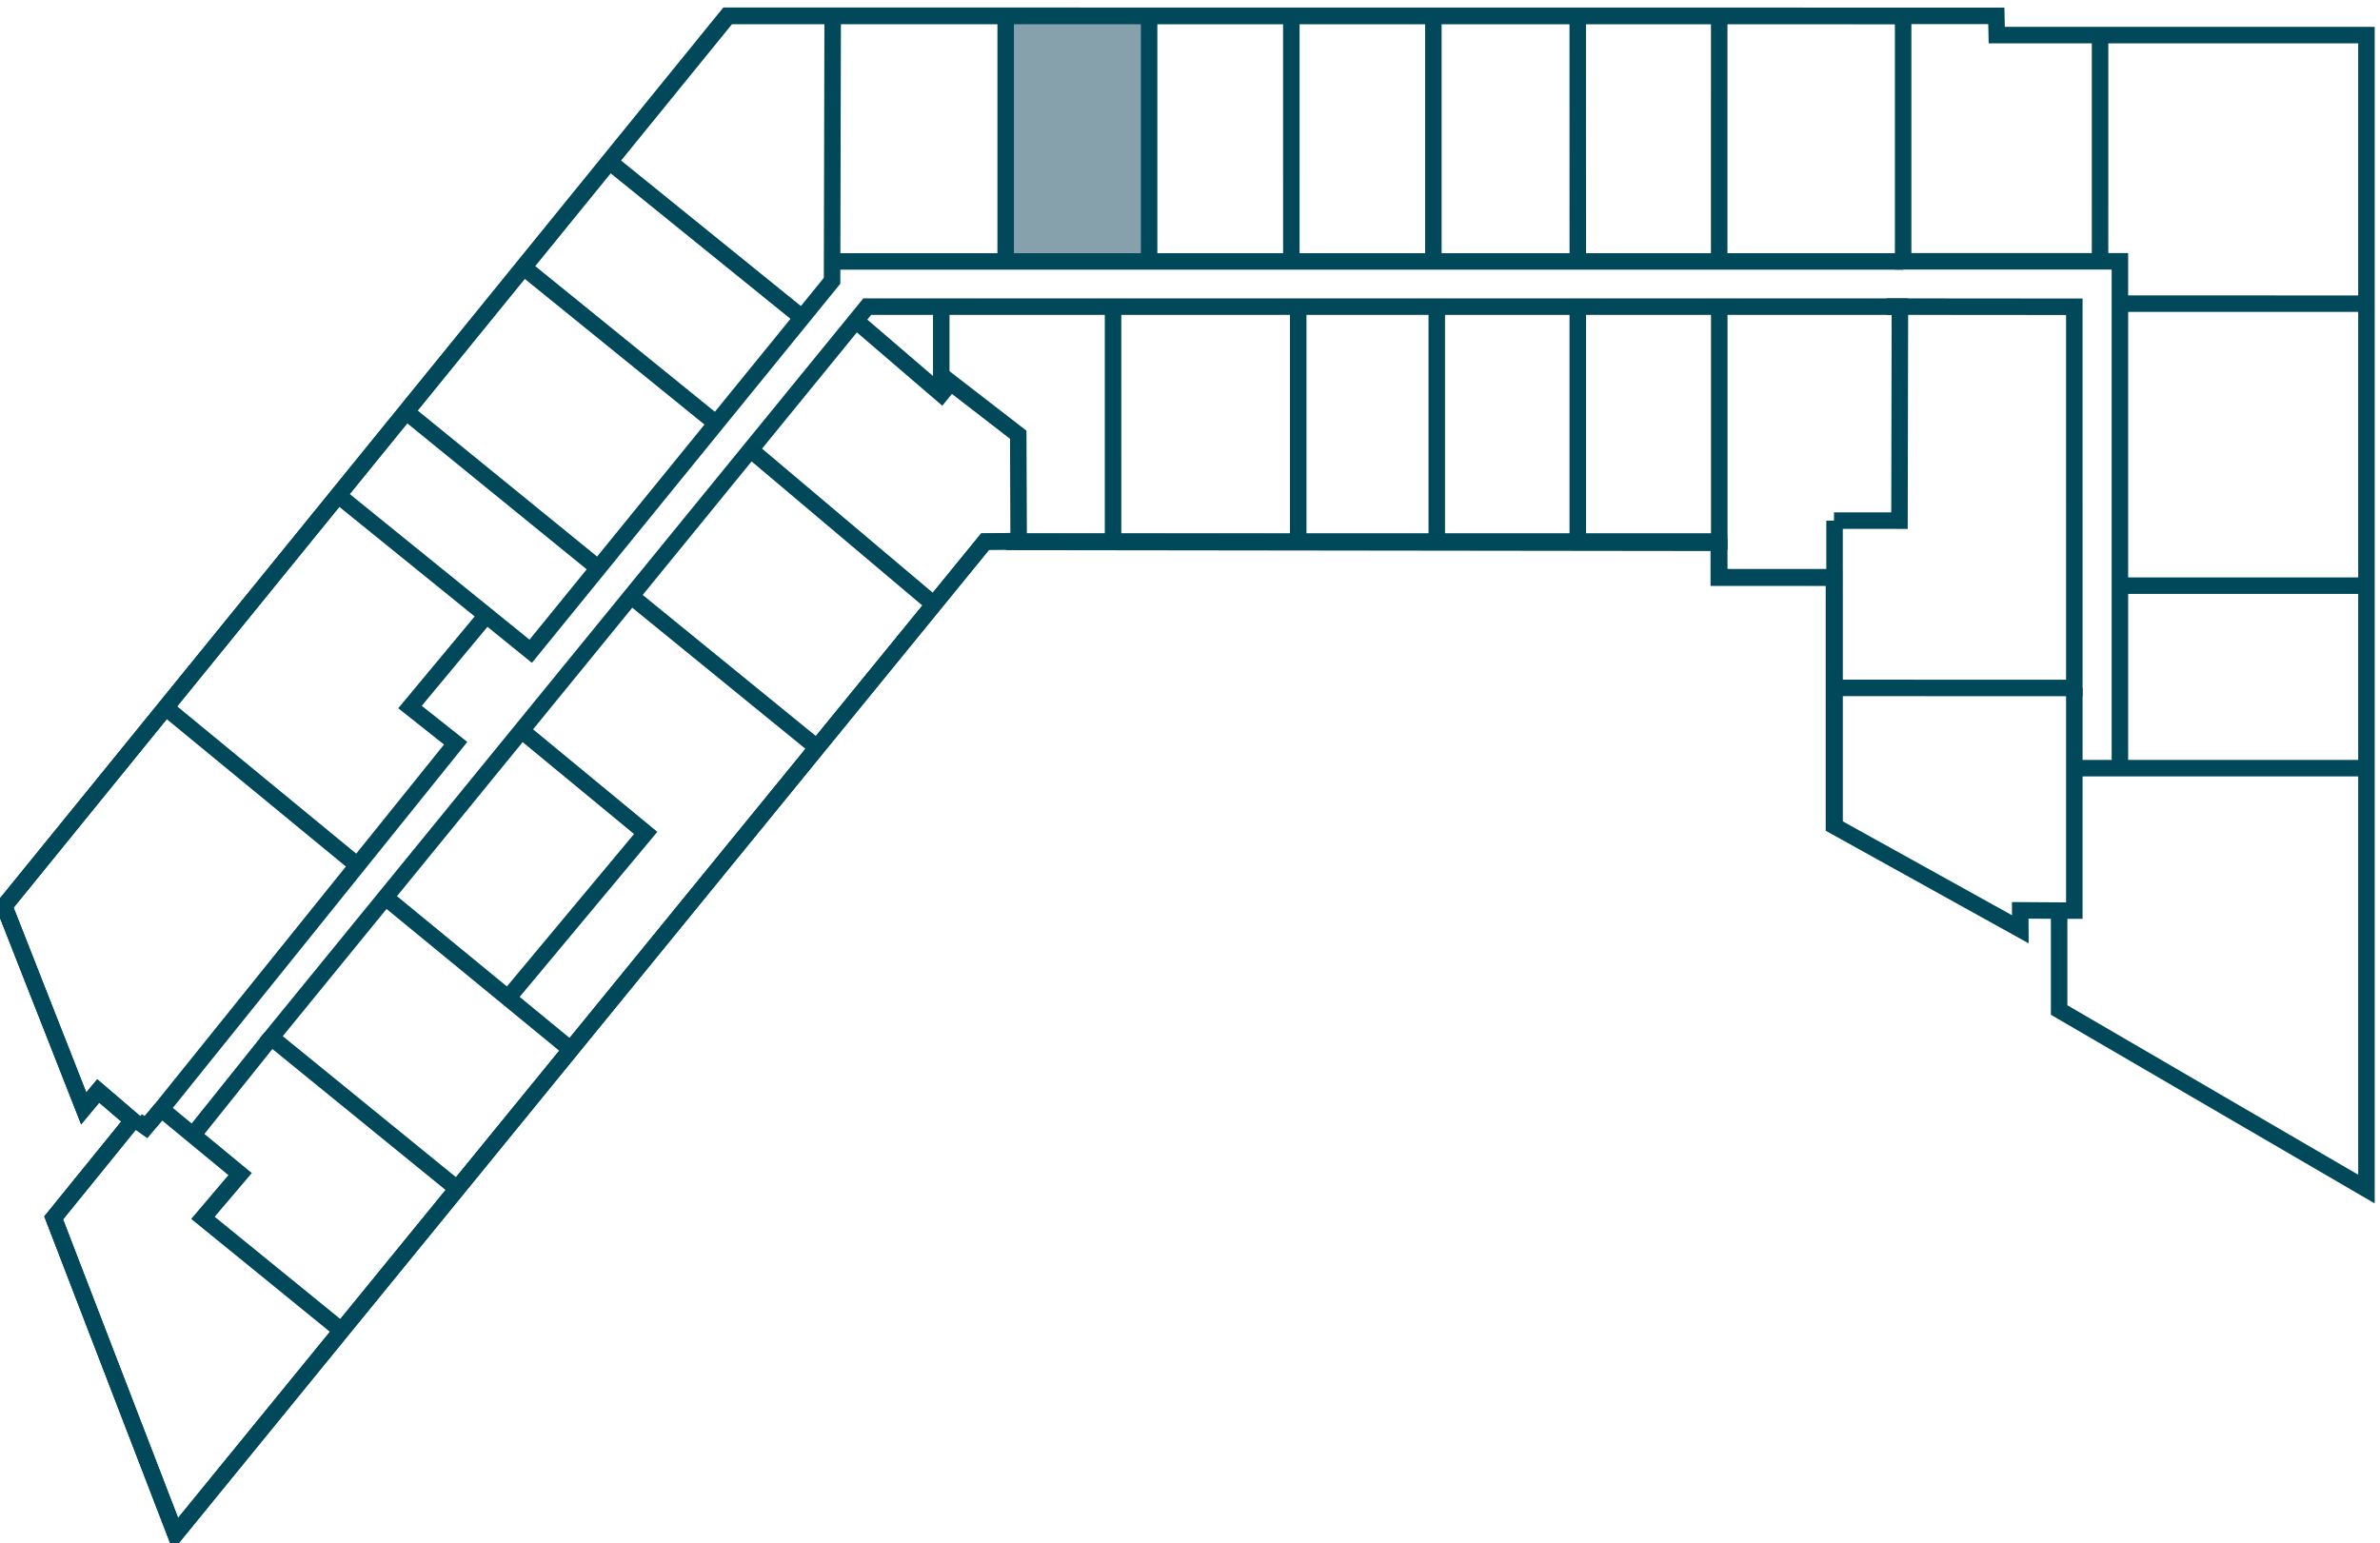 <svg xmlns="http://www.w3.org/2000/svg" viewBox="0 0 577.002 374.099"><defs><style>.cls-1{fill:#86a0ac;}.cls-2{fill:none;stroke:#00485a;stroke-miterlimit:10;stroke-width:4px;}</style></defs><title>floorplate-</title><g id="Floor_4" data-name="Floor 4"><g id="Outlines-3" data-name="Outlines"><polygon class="cls-1" points="278.589 63.466 243.814 63.373 243.815 3.841 278.589 3.829 278.589 63.466 243.814 63.373 278.589 63.466"/><polyline class="cls-2" points="123.157 241.984 156.539 201.956 126.418 177.104"/><line class="cls-2" x1="138.249" y1="254.378" x2="93.424" y2="217.568"/><line class="cls-2" x1="417.456" y1="131.611" x2="243.93" y2="131.392"/><line class="cls-2" x1="314.737" y1="74.271" x2="314.737" y2="131.71"/><line class="cls-2" x1="198.143" y1="181.323" x2="153.055" y2="144.586"/><line class="cls-2" x1="226.326" y1="146.489" x2="182.04" y2="109.114"/><polyline class="cls-2" points="117.906 149.19 99.398 171.429 110.469 180.212 39.1 268.915 58.211 284.678 49.199 295.284 82.989 322.788"/><line class="cls-2" x1="86.604" y1="209.775" x2="40.154" y2="171.554"/><line class="cls-2" x1="173.712" y1="102.734" x2="126.659" y2="64.585"/><line class="cls-2" x1="194.489" y1="77.036" x2="147.681" y2="39.152"/><line class="cls-2" x1="145.053" y1="137.76" x2="98.398" y2="99.788"/><line class="cls-2" x1="313.07" y1="63.377" x2="313.067" y2="3.835"/><line class="cls-2" x1="382.515" y1="63.362" x2="382.503" y2="3.841"/><line class="cls-2" x1="347.501" y1="63.368" x2="347.501" y2="3.717"/><line class="cls-2" x1="416.797" y1="63.368" x2="416.8" y2="3.841"/><line class="cls-2" x1="416.817" y1="133.232" x2="416.817" y2="74.54"/><line class="cls-2" x1="269.847" y1="131.2" x2="269.844" y2="74.316"/><line class="cls-2" x1="278.589" y1="63.466" x2="278.589" y2="3.829"/><line class="cls-2" x1="382.511" y1="74.345" x2="382.511" y2="131.611"/><polyline class="cls-2" points="201.872 3.546 201.724 68.083 128.666 157.907 81.72 119.878"/><polyline class="cls-2" points="444.629 126.226 460.506 126.242 460.61 74.344 210.254 74.344 65.737 251.527 110.923 288.314"/><line class="cls-2" x1="444.768" y1="200.195" x2="444.768" y2="126.235"/><line class="cls-2" x1="228.197" y1="95.518" x2="228.197" y2="74.382"/><polyline class="cls-2" points="513.946 186.254 513.946 63.368 461.393 63.368 461.393 3.841 176.316 3.815 1.026 219.723 20.279 268.739 23.815 264.516 32.17 271.692 13.01 295.31 42.577 371.978 238.806 131.343 246.959 131.169 246.861 105.41 230.464 92.738 228.197 95.518 207.362 77.629"/><polyline class="cls-2" points="444.842 166.791 502.897 166.815 502.895 74.382 457.463 74.344"/><line class="cls-2" x1="509.132" y1="63.368" x2="509.136" y2="8.851"/><line class="cls-2" x1="513.946" y1="73.631" x2="574.309" y2="73.634"/><line class="cls-2" x1="513.946" y1="141.999" x2="574.309" y2="142.002"/><line class="cls-2" x1="503.042" y1="186.251" x2="574.407" y2="186.254"/><polyline class="cls-2" points="444.769 139.951 416.799 139.949 416.799 130.723"/><line class="cls-2" x1="461.377" y1="63.391" x2="201.853" y2="63.391"/><line class="cls-2" x1="243.815" y1="3.841" x2="243.814" y2="63.373"/><polygon class="cls-2" points="42.519 371.979 238.855 131.293 416.699 131.293 416.699 140.06 444.62 140.06 444.62 200.25 489.806 225.323 489.781 220.731 499.211 220.792 499.211 244.895 573.718 288.313 573.718 8.507 484.084 8.507 483.986 3.841 176.528 3.841 1.005 219.7 20.307 268.765 23.807 264.529 32.168 271.675 13.014 295.287 42.519 371.979"/><polyline class="cls-2" points="500.095 220.792 502.895 220.792 502.897 166.815"/><line class="cls-2" x1="65.737" y1="251.527" x2="46.762" y2="275.235"/><polyline class="cls-2" points="33.234 271.77 35.373 273.284 39.1 268.915"/><line class="cls-2" x1="348.331" y1="74.125" x2="348.331" y2="131.392"/></g></g></svg>